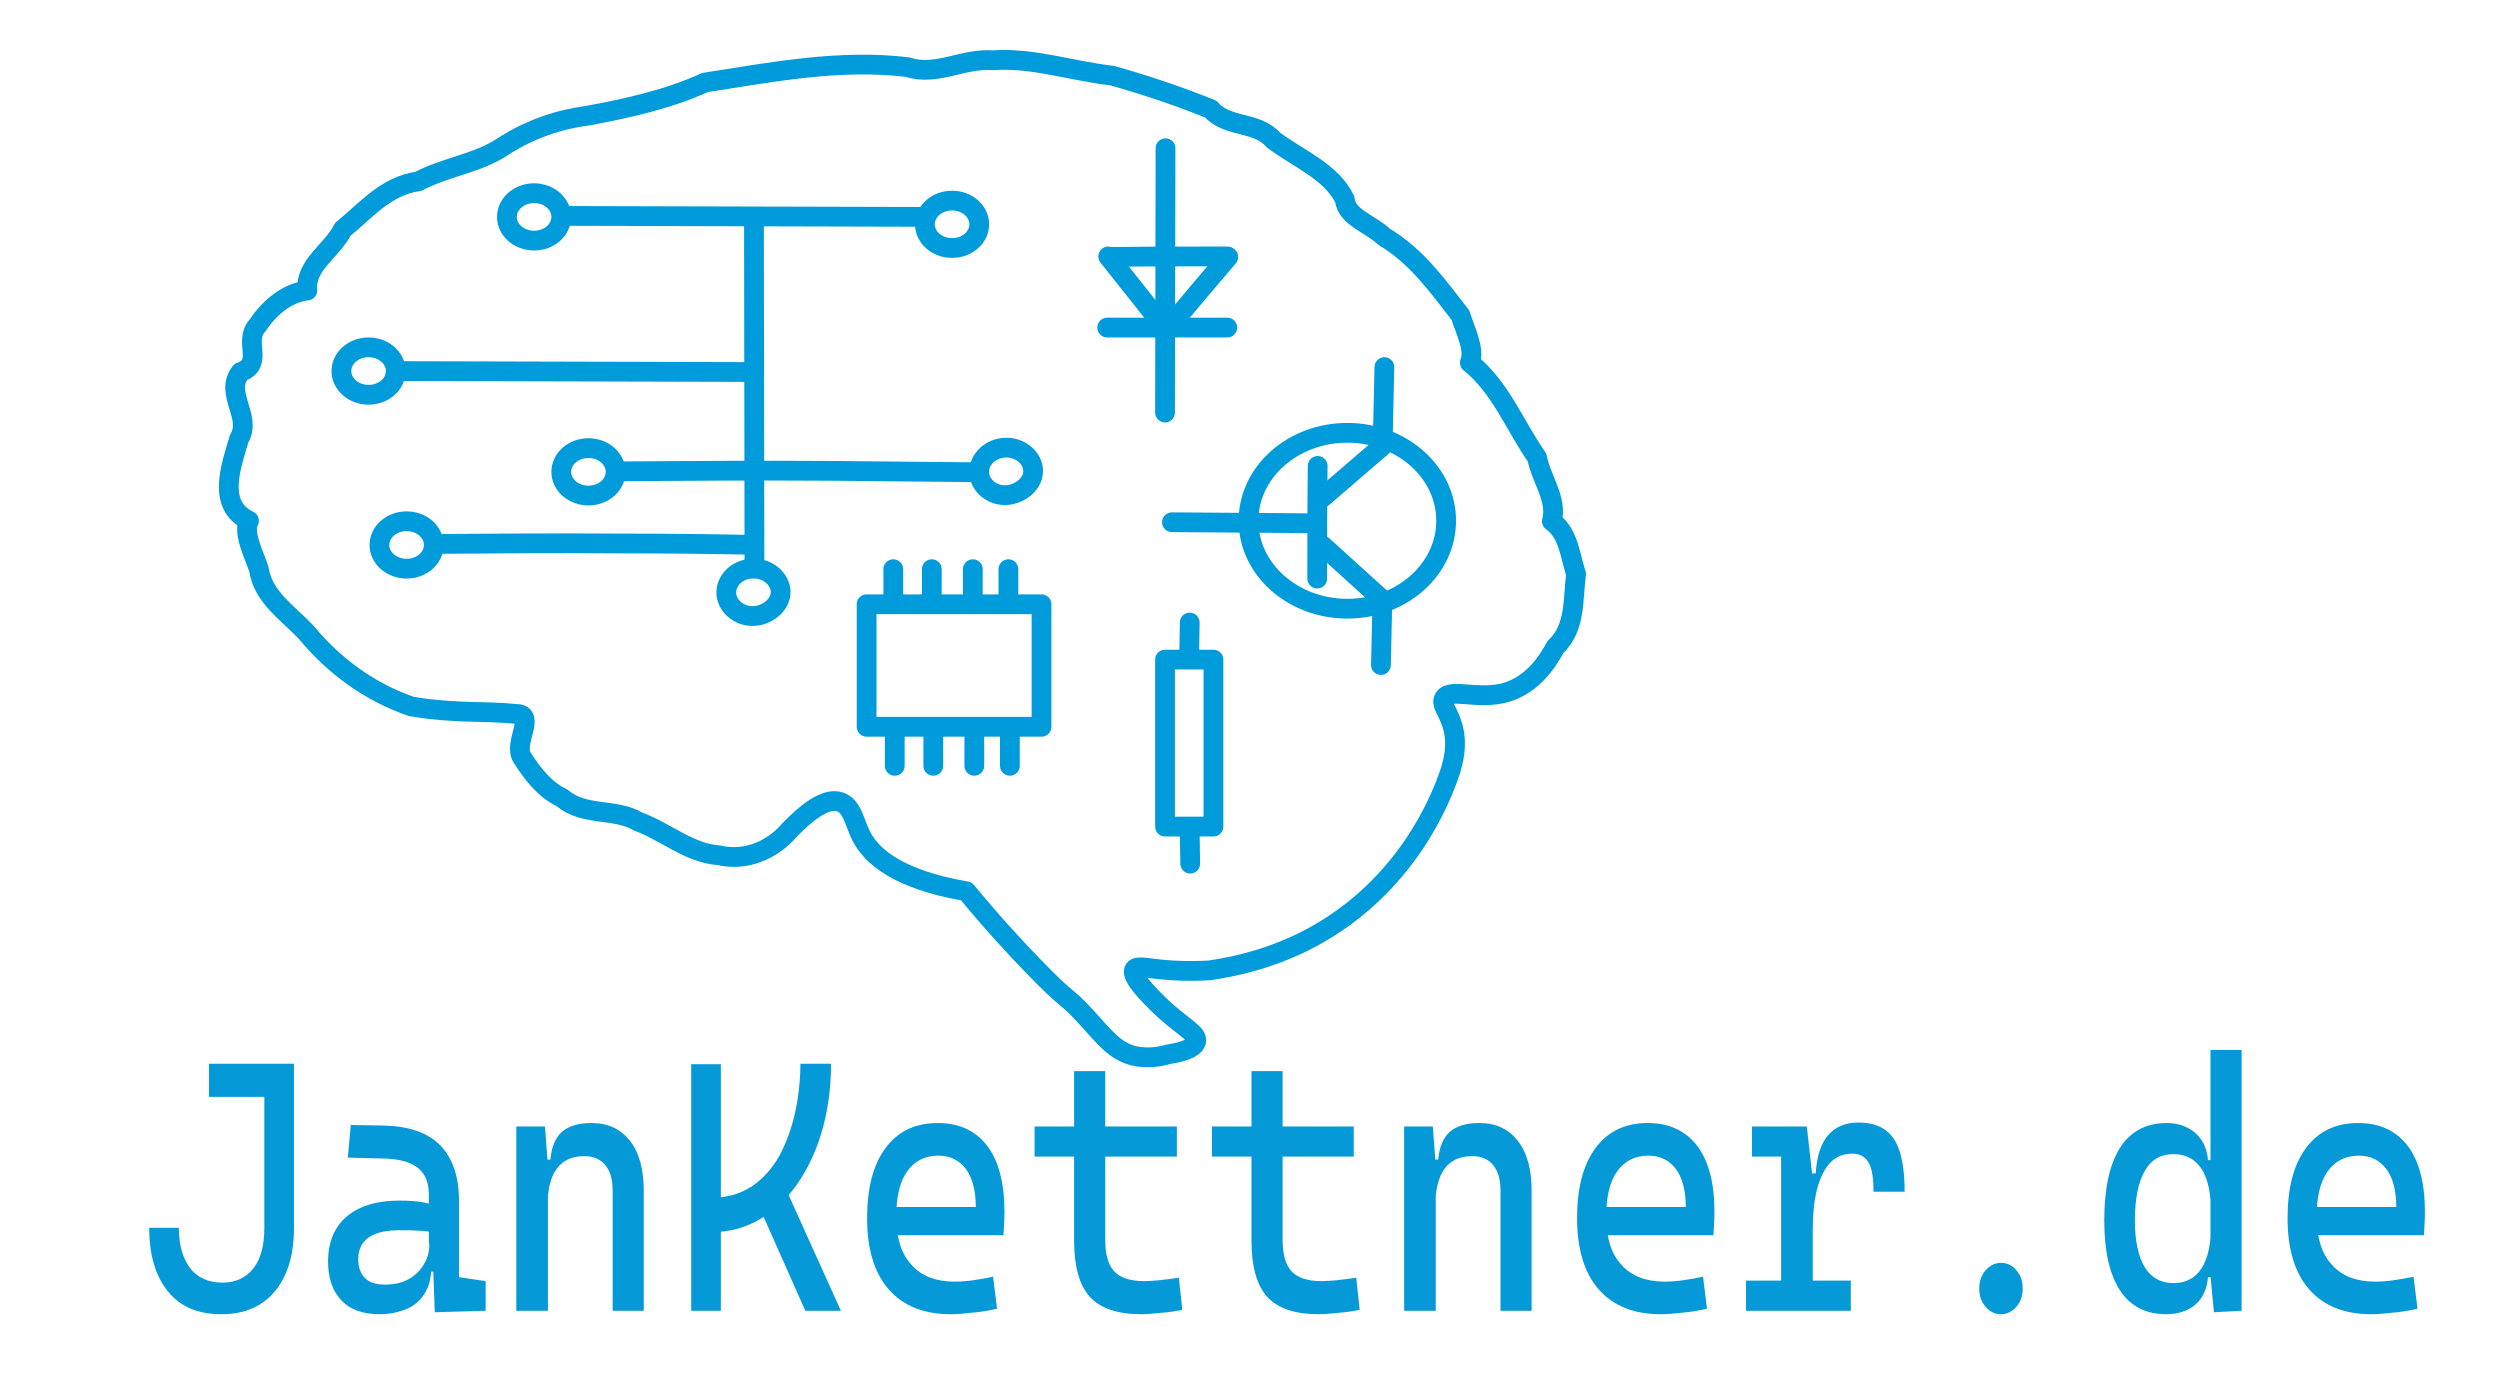 <?xml version="1.0" encoding="utf-8"?>
<!-- Generator: Adobe Illustrator 24.0.1, SVG Export Plug-In . SVG Version: 6.00 Build 0)  -->
<svg version="1.1"
	 id="svg2" xmlns:cc="http://creativecommons.org/ns#" xmlns:dc="http://purl.org/dc/elements/1.1/" xmlns:inkscape="http://www.inkscape.org/namespaces/inkscape" xmlns:rdf="http://www.w3.org/1999/02/22-rdf-syntax-ns#" xmlns:sodipodi="http://sodipodi.sourceforge.net/DTD/sodipodi-0.dtd" xmlns:svg="http://www.w3.org/2000/svg"
	 xmlns="http://www.w3.org/2000/svg" xmlns:xlink="http://www.w3.org/1999/xlink" x="0px" y="0px" viewBox="0 0 506 283.1"
	 style="enable-background:new 0 0 506 283.1;" xml:space="preserve">
<style type="text/css">
	.st0{fill:none;stroke:#009BDA;stroke-width:4;stroke-linecap:round;stroke-linejoin:round;}
	.st1{fill:none;stroke:#000000;stroke-width:4;stroke-linecap:round;stroke-linejoin:round;}
	.st2{stroke:#009BDA;stroke-width:4;}
	.st3{fill:#059AD7;}
</style>
<sodipodi:namedview  bordercolor="#666666" borderopacity="1.0" id="base" inkscape:current-layer="layer5" inkscape:cx="437.49674" inkscape:cy="225.34283" inkscape:document-units="px" inkscape:guide-bbox="true" inkscape:pageopacity="0.0" inkscape:pageshadow="2" inkscape:window-height="1029" inkscape:window-width="1617" inkscape:window-x="61" inkscape:window-y="19" inkscape:zoom="1.0829707" pagecolor="#ffffff" showgrid="false" showguides="true">
	</sodipodi:namedview>
<g>
	<g>
		<path id="path2453" sodipodi:nodetypes="cccccccccccccccccccccccccccccccccccccccc" class="st0" d="M83.3,143
			c-8.5-2.9-15.8-8.3-21.3-15c-3.8-4-8.8-7.2-9.6-12.8c-1.1-3.2-3.3-7.5-2-9.8c-6.7-3.2-3.5-11.4-2-16.6c2.7-4.5-3.1-9.2,0.3-13.5
			c4.8-1.7,0.5-6.2,3.4-9.4c2.2-3.3,5.7-6.6,10.1-7.1c-0.5-5.2,5-8,7.2-12.4c4.7-3.8,8.7-8.8,15.3-9.7c5.6-3,12.2-3.6,17.5-7.3
			c5.1-3.2,10.7-5.2,16.8-6c8.1-1.5,16.2-3.3,23.7-6.7c13.5-2.1,27.4-4.8,41.1-3.1c5.6,1.9,11.3-1.9,17.1-1.4
			c8.1-0.6,16.1,2.2,24.2,3.1c6.7,1.9,13.6,4.2,20,6.8c3.2,3.8,9.3,2.4,12.6,6.2c5,3.8,11.8,6.4,14.5,12.1c0.3,3.6,5.4,5,7.9,7.5
			c6.6,3.9,11,10.1,15.5,15.9c1,3.2,3,7,1.9,9.6c6.3,5.1,9.1,12.8,13.6,19.2c0.8,4.3,4.2,8.5,3,12.9c3.4,2.4,3.7,7.1,4.9,10.7
			c-0.7,5.2,0,10.8-4.2,14.8c-1.7,3.2-4.7,7.5-9.8,9.1c-5.7,1.7-11.4-0.9-12.7,1.2c-0.8,1.3,0.9,2.6,1.8,6c0.9,3.5,0.1,6.7-0.6,8.9
			c-1.8,5.4-8.7,23.1-27.9,33.5c-7.8,4.2-15.3,5.9-20.8,6.7c-1.7,0.1-4.3,0.2-7.6,0c-4.8-0.3-7-1.1-7.6-0.2c-0.9,1.4,3.1,5.3,4.8,7
			c4.7,4.6,8.1,5.9,7.7,7.6c-0.2,0.8-1.2,1.9-5.7,2.6c-1.6,0.5-4.2,0.9-6.9,0.3c-4-1-6-3.9-9.7-7.9c-4.5-4.9-3.2-2.5-10.7-10.3
			c-3.7-3.8-8.4-8.9-13.5-15.1c-13.9-2.4-19.2-7.1-21.3-11.2c-1.4-2.8-1.8-6.1-4.3-6.9c-3-1-7.1,2.5-10.2,5.7
			c-3.4,4-8.8,6.4-14.3,5.1c-6-0.4-10.8-4.8-16.3-6.8c-4.7-2.8-11-1-15.4-4.8c-3.5-1.6-6.1-5-8-8c-2.2-2.8,2.9-9-1.3-9
			C97.4,143.8,92.5,144.5,83.3,143z"/>
		<path class="st1" d="M360.5,183"/>
		<g>
			<ellipse class="st0" cx="74.6" cy="75.1" rx="5.5" ry="4.8"/>
			<g>
				<ellipse class="st0" cx="82.3" cy="110.3" rx="5.5" ry="4.8"/>
				<path class="st0" d="M87.8,71.5"/>
				<path class="st0" d="M209.1,95.4c0,3-3.7,5.4-6.9,4.7c-2.3-0.5-4.1-2.5-4-4.7c0-2.5,2.4-4.8,5.5-4.8
					C206.8,90.6,209.2,93,209.1,95.4z"/>
				<g>
					<ellipse class="st0" cx="108.1" cy="43.9" rx="5.5" ry="4.8"/>
					<g>
						<path class="st0" d="M158,119.7c0.1,3-3.4,5.5-6.7,4.9c-2.3-0.4-4.2-2.3-4.3-4.5c-0.1-2.5,2.1-4.9,5.2-5
							C155.4,114.9,157.9,117.2,158,119.7z"/>
						<ellipse class="st0" cx="192.7" cy="45.4" rx="5.5" ry="4.8"/>
						<ellipse class="st0" cx="119.1" cy="95.5" rx="5.5" ry="4.8"/>
						<path class="st2" d="M113.6,43.7c25,0.1,49.9,0.1,74.9,0.2"/>
						<path class="st2" d="M124.6,95.4c14.3-0.1,28.8-0.2,43.6-0.1c10.5,0.1,21,0.2,31.3,0.3"/>
						<path class="st0" d="M146.6,95.6"/>
						<path class="st0" d="M145.5,43.7"/>
						<path class="st0" d="M158.6,70.6"/>
						<path class="st2" d="M78.5,75.1c25,0.1,49.9,0.1,74.9,0.2"/>
						<path class="st2" d="M152.7,115.1c0-23.7-0.1-47.4-0.1-71.1"/>
						<path class="st2" d="M87.1,110.1c12.7-0.1,25.5-0.2,38.6-0.1c9.3,0,18.6,0.1,27.7,0.3"/>
					</g>
				</g>
			</g>
		</g>
		<g>
			<ellipse class="st0" cx="272.7" cy="105.4" rx="20" ry="17.8"/>
			<path class="st0" d="M237.2,105.7c9.2,0.1,18.4,0.1,27.6,0.2"/>
			<path class="st0" d="M266.6,117.1c0-7.6,0-15.2,0.1-22.8"/>
			<path class="st0" d="M267.7,100.7c4.1-3.5,8.1-7,12.2-10.5"/>
			<path class="st0" d="M267.8,110.5c4,3.6,7.9,7.2,11.9,10.8"/>
			<path class="st0" d="M279.5,134.6c0.1-4.4,0.2-8.9,0.3-13.3"/>
			<path class="st0" d="M279.9,87.6c0.1-4.4,0.2-8.9,0.3-13.3"/>
		</g>
		<g>
			<path class="st0" d="M240.9,174.8c0-2.1-0.1-4.2-0.1-6.3"/>
			<path class="st0" d="M240.7,132.3c0-2.1,0.1-4.2,0.1-6.3"/>
			<rect x="235.8" y="133.5" class="st0" width="9.8" height="33.8"/>
		</g>
		<g>
			<path class="st0" d="M234.7,65c-3.5-4.4-6.9-8.7-10.4-13.1"/>
			<path class="st0" d="M248.4,51.9c-7.7,0-15.4,0-23.2,0.1"/>
			<path class="st0" d="M235.8,83.5c0-17.8,0.1-35.7,0.1-53.5"/>
			<path class="st0" d="M236.2,66.7c4.1-4.9,8.2-9.8,12.4-14.7"/>
			<path class="st0" d="M248.4,66.3c-8.1,0-16.2,0-24.3,0"/>
		</g>
		<g>
			<rect x="175.4" y="122.3" class="st0" width="35.4" height="24.8"/>
			<path class="st0" d="M192.8,133.8"/>
			<path class="st0" d="M180.8,115.2c0,2.1,0,4.1,0,6.2"/>
			<path class="st0" d="M204.1,115.2c0,2.1,0,4.1,0,6.2"/>
			<path class="st0" d="M188.6,115.2c0,2.1,0,4.1,0,6.2"/>
			<path class="st0" d="M196.9,115.2c0,2.1,0,4.1,0,6.2"/>
			<path class="st0" d="M181.1,148.8c0,2.1,0,4.1,0,6.2"/>
			<path class="st0" d="M204.4,148.8c0,2.1,0,4.1,0,6.2"/>
			<path class="st0" d="M188.9,148.8c0,2.1,0,4.1,0,6.2"/>
			<path class="st0" d="M197.2,148.8c0,2.1,0,4.1,0,6.2"/>
		</g>
	</g>
	<g>
		<g>
			<path class="st3" d="M44.8,266c-4.7,0-8.3-1.5-10.8-4.6s-3.8-7.3-3.8-12.9h6c0,3.5,0.8,6.2,2.3,8.2c1.5,1.9,3.7,2.9,6.5,2.9
				c2.7,0,4.8-1,6.3-2.9s2.2-4.7,2.2-8.2v-33.2h6v33.2c0,5.5-1.3,9.8-3.9,12.9C53,264.5,49.4,266,44.8,266z M42.3,222v-6.7h14v6.7
				H42.3z"/>
			<path class="st3" d="M76.8,266c-3.3,0-5.9-0.9-7.7-2.8c-1.8-1.9-2.7-4.5-2.7-7.9c0-3.9,1.3-7,3.8-9.1s6-3.2,10.6-3.2
				c1.9,0,3.6,0.1,5.1,0.4s2.8,0.7,4,1.2l-1.3,5.1c-1.3-0.4-2.6-0.6-3.9-0.6c-1.3-0.1-2.6-0.1-3.9-0.1c-5.5,0-8.3,2-8.3,5.9
				c0,1.6,0.5,2.9,1.4,3.8s2.3,1.3,4,1.3c2,0,3.6-0.4,5-1.2c1.3-0.8,2.3-1.8,3-3.1c0.7-1.2,1-2.5,1-3.8v-4.1l1.9,9.6h-2.5l1-1.1
				c0,2.2-0.4,4-1.3,5.4c-0.8,1.4-2,2.5-3.6,3.2C80.7,265.6,78.9,266,76.8,266z M88,265.6l-0.4-11l-0.8-3.1v-9.6
				c0-2.5-0.7-4.3-2.2-5.5s-3.7-1.8-6.6-1.9l-7.6-0.2l0.6-6.6l6.4,0.1c5.3,0.1,9.1,1.4,11.7,4c2.5,2.6,3.8,6.3,3.8,11.2v15.5
				l5.4,0.8v6L88,265.6z"/>
			<path class="st3" d="M104.5,265.3V228h5.8l0.6,7.9v29.4H104.5z M124,265.3V241c0-2.3-0.5-4-1.5-5.2s-2.4-1.8-4.2-1.8
				c-5,0-7.5,3.4-7.5,10.3l-1.9-9.6h2.5c0.2-2.5,1-4.4,2.3-5.6c1.4-1.2,3.4-1.8,6-1.8c3.4,0,5.9,1.2,7.8,3.6s2.8,5.8,2.8,10.1v24.3
				H124z"/>
			<path class="st3" d="M139.9,265.3v-49.9h6v49.9H139.9z M143.7,249.4l0.5-7c3.1,0,5.7-0.8,8-2.3c2.2-1.5,4.1-3.6,5.5-6.1
				c1.4-2.6,2.5-5.5,3.2-8.7s1.1-6.6,1.1-10h6.2c0,4.4-0.5,8.7-1.6,12.8s-2.7,7.7-4.8,10.9s-4.7,5.7-7.7,7.6
				C151,248.5,147.6,249.4,143.7,249.4z M163,265.3L152.2,241l5.4-3.6l12.6,27.9H163z"/>
			<path class="st3" d="M192.4,266c-5.4,0-9.6-1.7-12.5-5s-4.4-8.1-4.4-14.4c0-6.1,1.2-10.8,3.7-14.2s6-5.1,10.6-5.1
				c4.3,0,7.6,1.5,10,4.6c2.3,3,3.5,7.5,3.5,13.3c0,1.7-0.1,3.3-0.2,4.8h-22.3v-5.7h16.7c0-3.4-0.7-5.9-2-7.7
				c-1.4-1.8-3.2-2.7-5.6-2.7c-2.7,0-4.8,1.1-6.3,3.2s-2.2,5.2-2.2,9.1c0,4.3,1,7.6,3.1,9.8c2,2.3,5,3.4,8.7,3.4
				c1.3,0,2.6-0.1,3.9-0.3c1.3-0.2,2.6-0.4,3.9-0.7l0.8,6.5c-1.9,0.4-3.6,0.7-5.2,0.8C195,265.9,193.6,266,192.4,266z"/>
			<path class="st3" d="M209.4,234.1V228h28.8v6.1H209.4z M217.4,247.7v-30.9h6.3v30.9H217.4z M231,266c-4.8,0-8.3-1.2-10.4-3.5
				c-2.1-2.3-3.2-6.1-3.2-11.3v-6.3h6.3v6c0,3,0.6,5.1,1.8,6.4s3.2,2,6.1,2c1,0,2.1-0.1,3.2-0.2c1.1-0.1,2.4-0.3,3.8-0.5l0.7,6.5
				c-1.4,0.3-2.8,0.5-4.1,0.6S232.5,266,231,266z"/>
			<path class="st3" d="M245.3,234.1V228H274v6.1H245.3z M253.3,247.7v-30.9h6.3v30.9H253.3z M266.9,266c-4.8,0-8.3-1.2-10.4-3.5
				s-3.2-6.1-3.2-11.3v-6.3h6.3v6c0,3,0.6,5.1,1.8,6.4c1.2,1.3,3.2,2,6.1,2c1,0,2.1-0.1,3.2-0.2s2.4-0.3,3.8-0.5l0.7,6.5
				c-1.4,0.3-2.8,0.5-4.1,0.6S268.4,266,266.9,266z"/>
			<path class="st3" d="M284.2,265.3V228h5.8l0.6,7.9v29.4H284.2z M303.7,265.3V241c0-2.3-0.5-4-1.5-5.2s-2.4-1.8-4.2-1.8
				c-5,0-7.5,3.4-7.5,10.3l-1.9-9.6h2.5c0.2-2.5,1-4.4,2.3-5.6c1.4-1.2,3.4-1.8,6-1.8c3.4,0,5.9,1.2,7.8,3.6s2.8,5.8,2.8,10.1v24.3
				H303.7z"/>
			<path class="st3" d="M336.1,266c-5.4,0-9.6-1.7-12.5-5s-4.4-8.1-4.4-14.4c0-6.1,1.2-10.8,3.7-14.2s6-5.1,10.6-5.1
				c4.3,0,7.6,1.5,10,4.6c2.3,3,3.5,7.5,3.5,13.3c0,1.7-0.1,3.3-0.2,4.8h-22.3v-5.7h16.7c0-3.4-0.7-5.9-2-7.7
				c-1.4-1.8-3.2-2.7-5.6-2.7c-2.7,0-4.8,1.1-6.3,3.2s-2.2,5.2-2.2,9.1c0,4.3,1,7.6,3.1,9.8c2,2.3,5,3.4,8.7,3.4
				c1.3,0,2.6-0.1,3.9-0.3c1.3-0.2,2.6-0.4,3.9-0.7l0.8,6.5c-1.9,0.4-3.6,0.7-5.2,0.8C338.7,265.9,337.3,266,336.1,266z"/>
			<path class="st3" d="M353.4,265.3v-6.1h21.2v6.1H353.4z M354.6,234.1V228h10.6l0.6,6.1H354.6z M360.5,265.3V228h5.2l1.2,10.7
				v26.6H360.5L360.5,265.3z M366.9,249.2l-1.9-11.7h2.5c0.4-6.8,3.3-10.3,8.7-10.3c3.3,0,5.6,1.1,7.1,3.3s2.2,5.8,2.2,10.7h-6.3
				c0-2.7-0.3-4.7-1-5.9s-1.8-1.8-3.3-1.8c-2.7,0-4.7,1.4-6,4.1C367.5,240.4,366.9,244.2,366.9,249.2z"/>
			<path class="st3" d="M405,266c-1.2,0-2.3-0.5-3.1-1.5c-0.9-1-1.3-2.2-1.3-3.7s0.4-2.7,1.3-3.7s1.9-1.5,3.1-1.5s2.3,0.5,3.1,1.5
				c0.9,1,1.3,2.2,1.3,3.7c0,1.4-0.4,2.7-1.3,3.7S406.2,266,405,266z"/>
			<path class="st3" d="M438.5,266c-4.2,0-7.3-1.6-9.4-4.8c-2.1-3.2-3.2-7.9-3.2-14.2c0-6.5,1.1-11.4,3.2-14.7s5.3-5,9.4-5
				c2.4,0,4.3,0.7,5.8,2s2.4,3.1,2.6,5.5h2.5l-1.9,10.6c0-3.8-0.6-6.8-1.9-8.8s-3.2-3-5.7-3c-2.6,0-4.5,1.1-5.8,3.4s-2,5.6-2,10
				c0,4.2,0.7,7.3,2,9.5c1.3,2.1,3.3,3.2,5.8,3.2s4.4-1,5.7-3c1.3-2,1.9-4.9,1.9-8.8l2.2,10.6h-2.8c-0.2,2.3-1,4.2-2.5,5.5
				C442.9,265.3,440.9,266,438.5,266z M448.1,265.6l-0.7-7.3v-45.8h6.3v52.8L448.1,265.6z"/>
			<path class="st3" d="M479.9,266c-5.4,0-9.6-1.7-12.5-5s-4.4-8.1-4.4-14.4c0-6.1,1.2-10.8,3.7-14.2s6-5.1,10.6-5.1
				c4.3,0,7.6,1.5,10,4.6c2.3,3,3.5,7.5,3.5,13.3c0,1.7-0.1,3.3-0.2,4.8h-22.3v-5.7H485c0-3.4-0.7-5.9-2-7.7
				c-1.4-1.8-3.2-2.7-5.6-2.7c-2.7,0-4.8,1.1-6.3,3.2s-2.2,5.2-2.2,9.1c0,4.3,1,7.6,3.1,9.8c2,2.3,5,3.4,8.7,3.4
				c1.3,0,2.6-0.1,3.9-0.3c1.3-0.2,2.6-0.4,3.9-0.7l0.8,6.5c-1.9,0.4-3.6,0.7-5.2,0.8C482.5,265.9,481.1,266,479.9,266z"/>
		</g>
	</g>
</g>
</svg>
